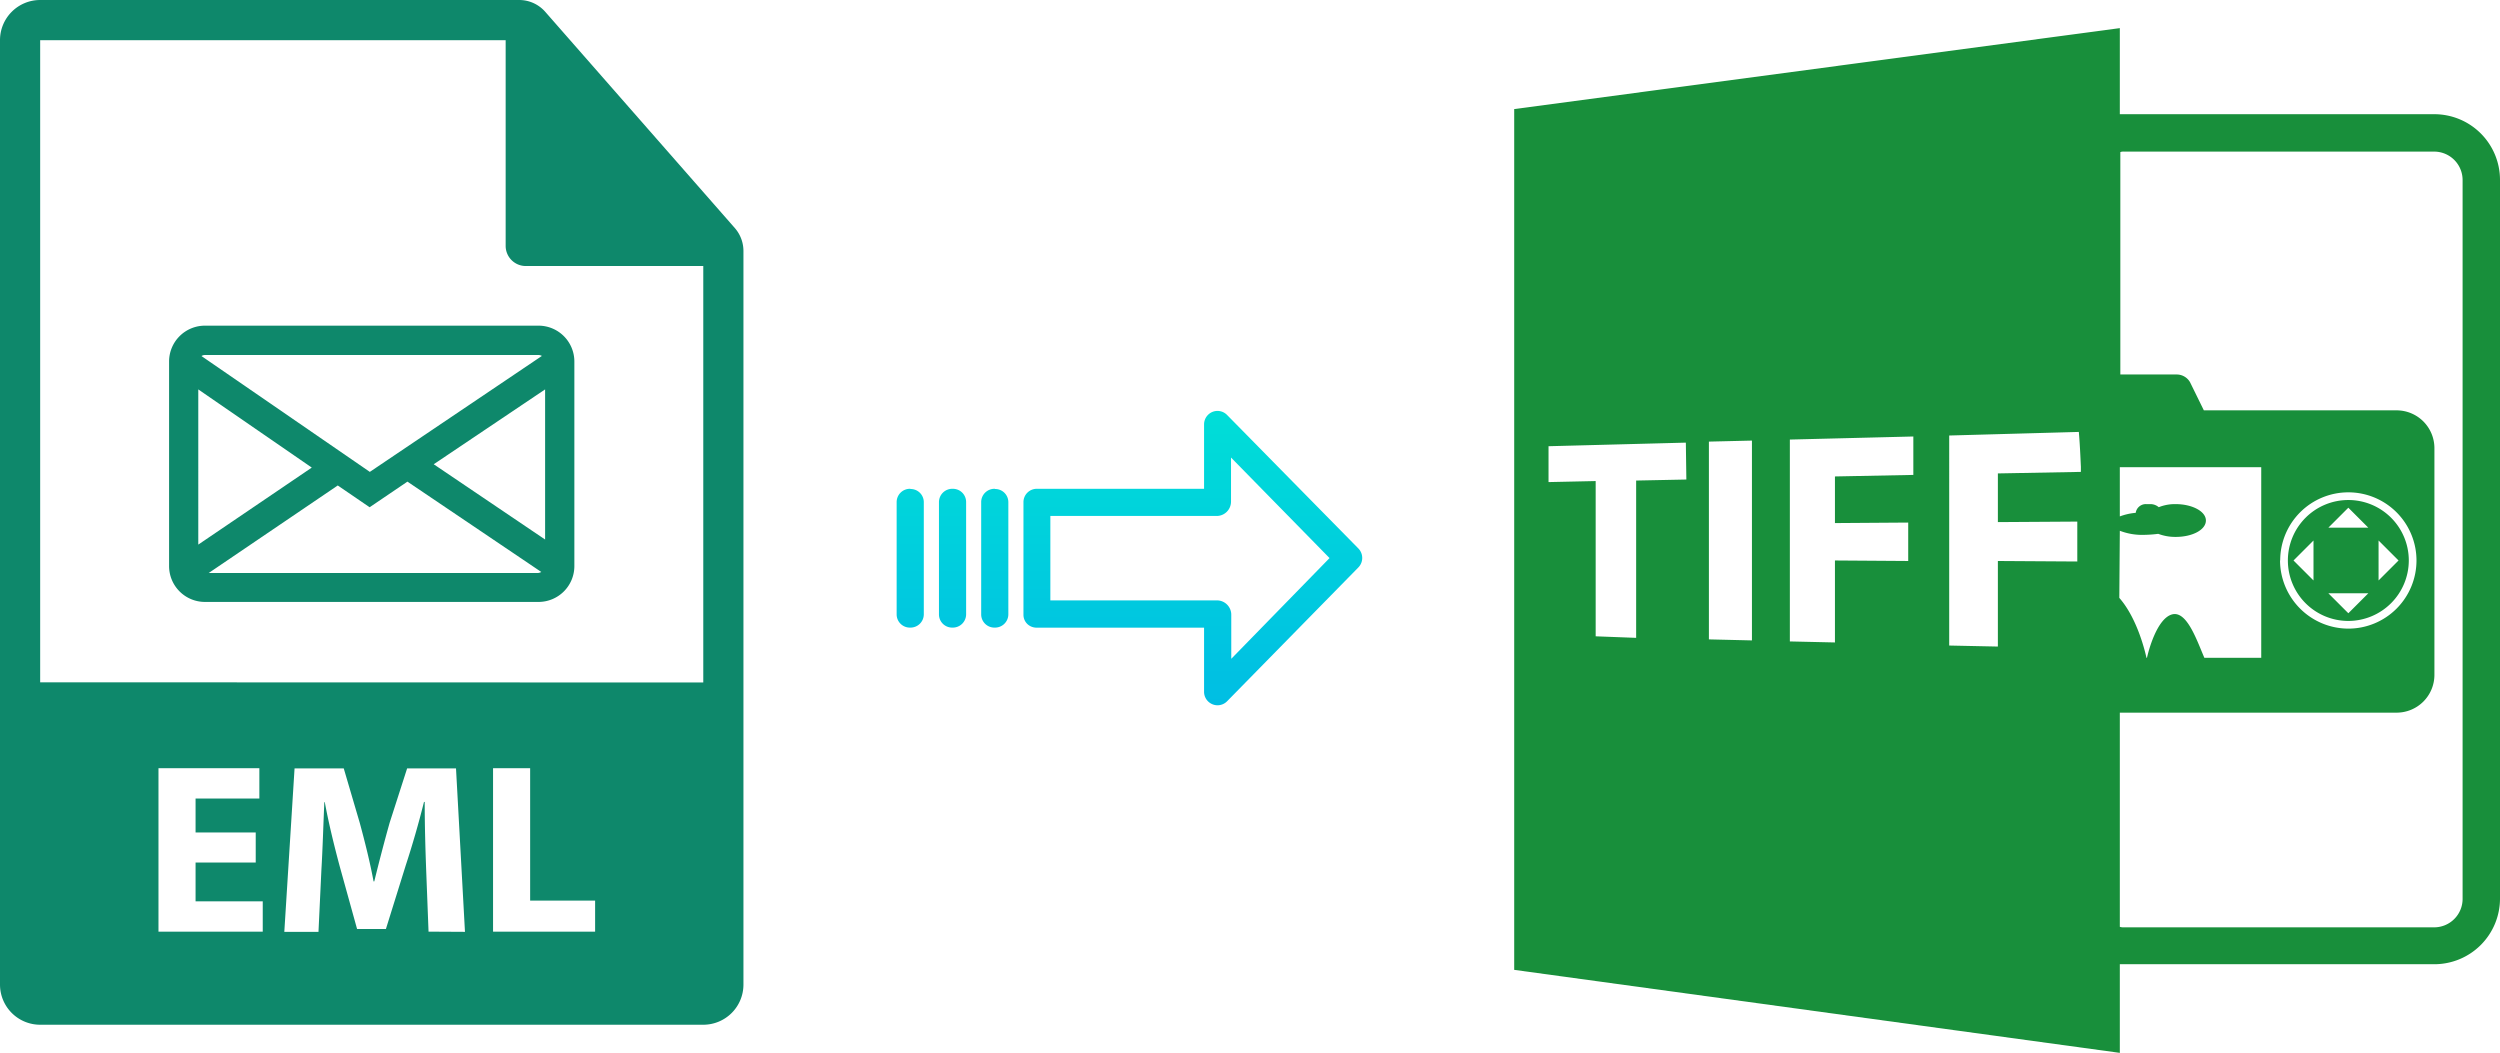 <svg xmlns="http://www.w3.org/2000/svg" xmlns:xlink="http://www.w3.org/1999/xlink" viewBox="0 0 487.93 205.49"><defs><style>.cls-1{fill:#188f3b;}.cls-2{fill:#0e886b;}.cls-3{fill:url(#linear-gradient);}.cls-4{fill:url(#linear-gradient-2);}.cls-5{fill:url(#linear-gradient-3);}.cls-6{fill:url(#linear-gradient-4);}</style><linearGradient id="linear-gradient" x1="232.8" y1="136.51" x2="232.8" y2="17.31" gradientTransform="matrix(1, 0, 0, -1, 0, 186.59)" gradientUnits="userSpaceOnUse"><stop offset="0" stop-color="#00efd1"/><stop offset="1" stop-color="#00acea"/></linearGradient><linearGradient id="linear-gradient-2" x1="194.15" y1="136.51" x2="194.15" y2="17.31" xlink:href="#linear-gradient"/><linearGradient id="linear-gradient-3" x1="185.9" y1="136.51" x2="185.9" y2="17.31" xlink:href="#linear-gradient"/><linearGradient id="linear-gradient-4" x1="177.66" y1="136.51" x2="177.66" y2="17.31" xlink:href="#linear-gradient"/></defs><title>eml to tiff</title><g id="Layer_2" data-name="Layer 2"><g id="Layer_5_Image" data-name="Layer 5 Image"><path class="cls-1" d="M413.73,188.19h61.4a12.82,12.82,0,0,0,12.8-12.8V35.09a12.82,12.82,0,0,0-12.8-12.8h-61.4V5.49l-118.2,15.8v168l118.2,16.2Zm0-84.6a12.05,12.05,0,0,0,4.7.8,24.58,24.58,0,0,0,2.8-.2,9.34,9.34,0,0,0,3.4.6c3.3,0,5.9-1.4,5.9-3.2s-2.7-3.2-5.9-3.2a8.45,8.45,0,0,0-3.3.6,2.53,2.53,0,0,0-1.5-.6h-.9a2,2,0,0,0-2.1,1.7,11.86,11.86,0,0,0-3.1.7v-9.6h27.6v37.2h-11.1c-1.5-3.5-3.4-9.1-6.2-8.5-3.1.7-4.8,7.5-5,8.5h-.1c-.2-.9-1.7-7.6-5.3-11.7l.1-13.1Zm.8-74h60.6a5.55,5.55,0,0,1,5.5,5.5v140.4a5.55,5.55,0,0,1-5.5,5.5h-60.6a2.2,2.2,0,0,1-.8-.1v-41.8h54a7.38,7.38,0,0,0,7.4-7.4V87.49a7.38,7.38,0,0,0-7.4-7.4h-37.6l-2.7-5.5a3,3,0,0,0-2.6-1.5h-11V29.69A1.48,1.48,0,0,1,414.53,29.59Zm30.5,79.8a13.3,13.3,0,1,1,13.3,13.3A13.36,13.36,0,0,1,445,109.39Zm-115.9-15.8-9.8.2v30.7l-7.9-.3V93.89l-9.2.2v-7l26.8-.7.1,7.2Zm12.8,31.4-8.4-.2V86.19l8.4-.2Zm31.5-32.3-15.3.3v9.1l14.3-.1v7.5l-14.3-.1v16l-8.8-.2V85.79l24.1-.6v7.5Zm32,16.9-15.5-.1v16.7l-9.5-.2V85l25.3-.7c.2,2.3.3,4.6.4,6.8h0v1l-16.2.3v9.5l15.5-.1v7.8Z"/><path class="cls-1" d="M470.13,109.39a11.8,11.8,0,1,0-11.8,11.8A11.82,11.82,0,0,0,470.13,109.39Zm-5.9-3.9,3.9,3.9-3.9,3.9v-7.8Zm-5.9-6.4,3.9,3.9h-7.8Zm-6.8,14.2-3.9-3.9,3.9-3.9Zm10.7,2.5-3.9,3.9-3.9-3.9Z"/></g><g id="Layer_2-2" data-name="Layer 2"><path class="cls-2" d="M143.42,44.51l-37-42.2A6.77,6.77,0,0,0,101.31,0H7.84A7.84,7.84,0,0,0,0,7.84V192.16A7.84,7.84,0,0,0,7.84,200H137.25a7.84,7.84,0,0,0,7.85-7.84V49A6.82,6.82,0,0,0,143.42,44.51ZM51.28,181.83H30.93v-31.9H50.62v5.92H38.17v6.62H49.91v5.87H38.17v7.57H51.28v5.92Zm32.36,0-.47-12.21c-.14-3.83-.28-8.47-.28-13.11h-.14c-1,4.07-2.32,8.61-3.55,12.35l-3.88,12.45H69.69L66.28,169c-1-3.74-2.13-8.28-2.89-12.45H63.3c-.19,4.31-.33,9.23-.57,13.2l-.57,12.12H55.49l2-31.9h9.6l3.13,10.65c1,3.69,2,7.67,2.69,11.4h.14c.9-3.69,2-7.9,3-11.45l3.41-10.6H89l1.75,31.9Zm32.51,0H96.23v-31.9h7.24v25.84h12.68v6.06ZM7.84,133.17h0V7.84H98.69V48a3.93,3.93,0,0,0,3.93,3.92h34.64v81.28Z"/><path class="cls-2" d="M105.1,63.56H40a7,7,0,0,0-7,7v39.92a7,7,0,0,0,7,7h65.1a7,7,0,0,0,7-7V70.59A7,7,0,0,0,105.1,63.56ZM40,69.29h65.1a1.28,1.28,0,0,1,.66.18L72.18,92.1,39.32,69.49A1.23,1.23,0,0,1,40,69.29Zm-1.3,37V76L60.85,91.26Zm66.4,5.54H40.74L65.92,94.75,72.14,99l7.38-5,26.12,17.63A1.25,1.25,0,0,1,105.1,111.81Zm1.29-6.53L84.65,90.61,106.39,76Z"/></g><g id="Layer_3" data-name="Layer 3"><path class="cls-3" d="M239.5,81a2.61,2.61,0,0,0-3.7-.06,2.64,2.64,0,0,0-.8,1.91V95.4H202.4A2.6,2.6,0,0,0,199.75,98v22a2.5,2.5,0,0,0,.77,1.8,2.61,2.61,0,0,0,1.88.7H235V135a2.63,2.63,0,0,0,1.63,2.45,2.57,2.57,0,0,0,1,.2,2.61,2.61,0,0,0,1.88-.8l25.6-26.1a2.65,2.65,0,0,0,0-3.71Zm.81,47.58v-8.63a2.8,2.8,0,0,0-2.7-2.77H205V100.7h32.56a2.8,2.8,0,0,0,2.7-2.77V89.3l19.23,19.62Z"/><path class="cls-4" d="M194.16,95.4h0A2.6,2.6,0,0,0,191.5,98v21.93a2.58,2.58,0,0,0,2.58,2.56h.07a2.6,2.6,0,0,0,2.65-2.55V98a2.57,2.57,0,0,0-2.58-2.56Z"/><path class="cls-5" d="M185.91,95.4h0A2.6,2.6,0,0,0,183.26,98v21.93a2.57,2.57,0,0,0,2.58,2.56h.07a2.6,2.6,0,0,0,2.65-2.55V98A2.58,2.58,0,0,0,186,95.4Z"/><path class="cls-6" d="M177.67,95.4h0A2.6,2.6,0,0,0,175,98v21.93a2.58,2.58,0,0,0,2.58,2.56h.07a2.6,2.6,0,0,0,2.65-2.55V98a2.57,2.57,0,0,0-2.58-2.56Z"/></g></g></svg>